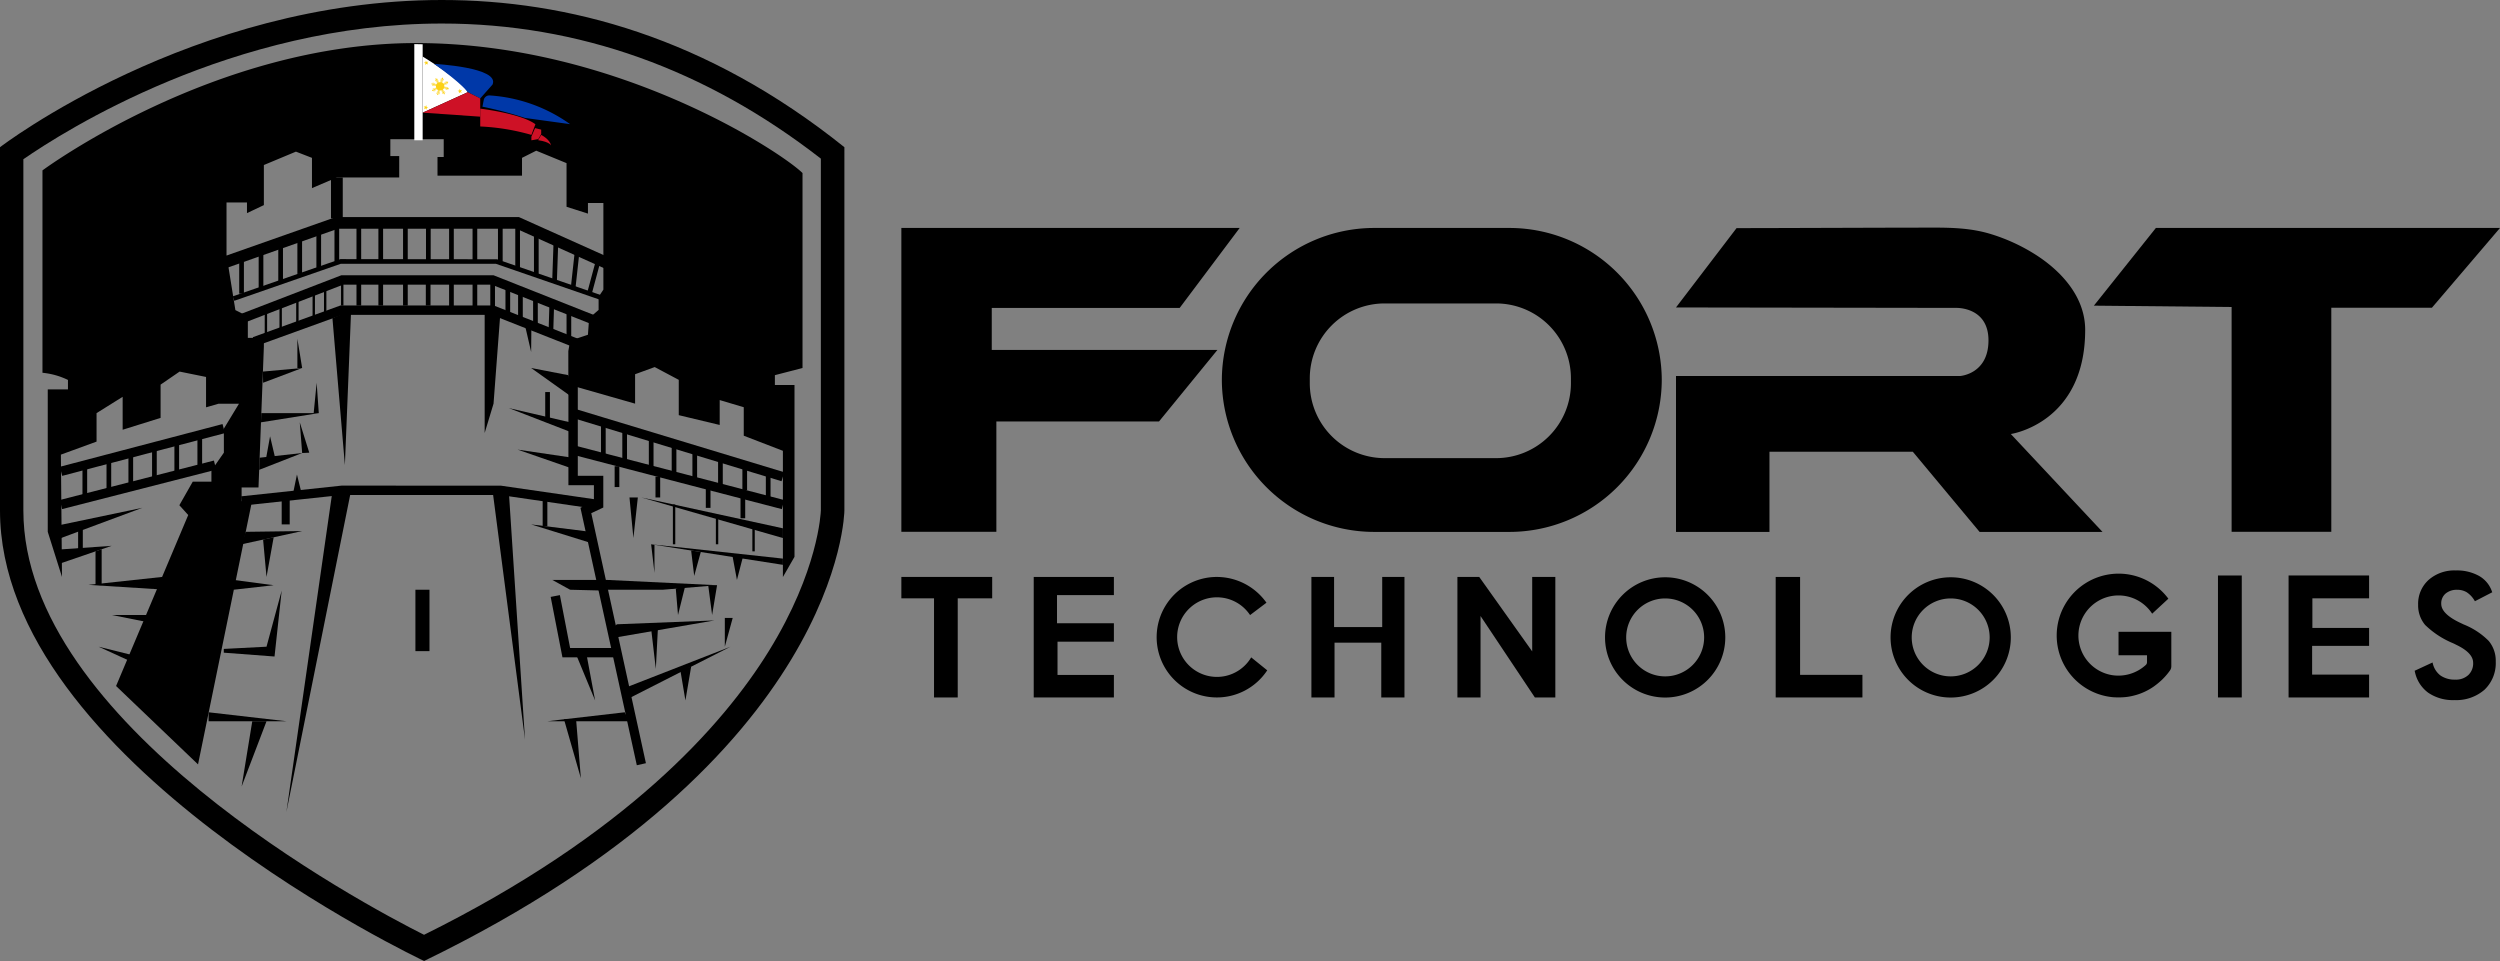 <svg id="Group_196" data-name="Group 196" xmlns="http://www.w3.org/2000/svg" width="540.32" height="207.693" viewBox="0 0 540.32 207.693">
  <rect x="0" y="0" width="540.32" height="207.693" fill="#808080" stroke="none"/>
  <path id="Path_191" data-name="Path 191" d="M105.69,26.73V92.4h20.533V68.553h35.15L174,53.088H125.228V44.019h40.606L178.81,26.73Z" transform="translate(89.119 22.539)"/>
  <path id="Path_192" data-name="Path 192" d="M205.5,26.73H176.116A32.945,32.945,0,0,0,143.27,59.576h0a32.945,32.945,0,0,0,32.846,32.846H205.5a32.945,32.945,0,0,0,32.846-32.846h0A32.945,32.945,0,0,0,205.5,26.73Zm13.216,33.6a16.189,16.189,0,0,1-16.147,16.147H178.42a16.189,16.189,0,0,1-16.146-16.147V59.189A16.189,16.189,0,0,1,178.42,43.042h24.146a16.189,16.189,0,0,1,16.147,16.147Z" transform="translate(120.807 22.539)"/>
  <path id="Path_193" data-name="Path 193" d="M196.52,43.943,209.607,26.8c2.728,0,5.456-.018,8.184-.018l17.474-.055q8.1-.028,16.2-.037c4.534-.018,8.9.074,13.253,1.438a39.776,39.776,0,0,1,9.548,4.424c5.622,3.594,10.691,9.179,10.691,16.239,0,20.183-16.073,22.506-16.073,22.506L288.7,92.457H262.138L247.706,75.131H216.722V92.457h-20.2V58.763H257.9s6.156-.387,6.156-7.7-7.023-7.023-7.023-7.023Z" transform="translate(165.709 22.505)"/>
  <path id="Path_194" data-name="Path 194" d="M245.52,43.522l13.4-16.792h74.374L318.585,43.964h-21.75V92.4H275.288V43.817Z" transform="translate(207.026 22.539)"/>
  <path id="Path_195" data-name="Path 195" d="M105.69,67.65v4.626h7.059V93.695h5.124V72.276h7.447V67.65Z" transform="translate(89.119 57.044)"/>
  <path id="Path_196" data-name="Path 196" d="M121.21,67.65V93.695h17.326V88.829H126.353V81.64h12.184V77.659H126.242V71.576h12.294V67.65H121.21" transform="translate(102.206 57.044)"/>
  <path id="Path_197" data-name="Path 197" d="M148.643,67.65a13.022,13.022,0,1,0,10.875,20.183l-3.465-2.8a8.6,8.6,0,1,1-.24-9.142l3.539-2.673a13.17,13.17,0,0,0-10.709-5.567Z" transform="translate(114.365 57.044)"/>
  <path id="Path_198" data-name="Path 198" d="M153.77,67.65V93.695h5V81.861h10.1V93.695h5.014V67.65h-4.811V78.488h-10.4V67.65Z" transform="translate(129.661 57.044)"/>
  <path id="Path_199" data-name="Path 199" d="M170.89,67.65V93.695h5v-17.6l11.741,17.6h4.424V67.65h-5V83.741L175.609,67.65Z" transform="translate(144.097 57.044)"/>
  <path id="Path_200" data-name="Path 200" d="M201.195,72.261a8.423,8.423,0,1,1-8.423,8.423,8.433,8.433,0,0,1,8.423-8.423m0-4.571a12.995,12.995,0,1,0,12.995,12.995A12.991,12.991,0,0,0,201.195,67.69Z" transform="translate(158.693 57.077)"/>
  <path id="Path_201" data-name="Path 201" d="M234.675,72.261a8.423,8.423,0,1,1-8.424,8.423,8.433,8.433,0,0,1,8.424-8.423m0-4.571a12.995,12.995,0,1,0,12.995,12.995A12.991,12.991,0,0,0,234.675,67.69Z" transform="translate(186.924 57.077)"/>
  <path id="Path_202" data-name="Path 202" d="M208.21,67.65h5.272V88.81h13.474v4.884H208.21Z" transform="translate(175.566 57.044)"/>
  <path id="Path_203" data-name="Path 203" d="M265.94,79.849V87.3a1.576,1.576,0,0,1-.258.848,13.951,13.951,0,0,1-1.806,2.1,17.1,17.1,0,0,1-1.788,1.456,12.962,12.962,0,0,1-2.028,1.143,12.3,12.3,0,0,1-2.23.774,11.779,11.779,0,0,1-2.4.369,16,16,0,0,1-2.1-.018A13.381,13.381,0,1,1,265.3,72.679l-3.5,3.244a8.669,8.669,0,1,0-8.811,13.253A8.771,8.771,0,0,0,260.429,87a.806.806,0,0,0,.258-.608V84.9h-6.156V79.831H265.94Z" transform="translate(203.342 56.715)"/>
  <path id="Path_204" data-name="Path 204" d="M253.09,74.09" transform="translate(213.409 62.474)"/>
  <path id="Path_205" data-name="Path 205" d="M253.09,74.09" transform="translate(213.409 62.474)"/>
  <rect id="Rectangle_149" data-name="Rectangle 149" width="5.143" height="26.358" transform="translate(479.365 124.38)"/>
  <path id="Path_206" data-name="Path 206" d="M268.35,67.48V93.838h17.4V88.9H273.437V82.687H285.75V78.816H273.493v-6.4H285.75V67.48Z" transform="translate(226.277 56.9)"/>
  <g id="Group_93" data-name="Group 93" transform="translate(521.87 123.293)">
    <g id="Group_92" data-name="Group 92">
      <path id="Path_207" data-name="Path 207" d="M283.29,88.613l3.41-1.585a4.7,4.7,0,0,0,1.769,2.673,5.585,5.585,0,0,0,3.3.922,4.25,4.25,0,0,0,3.023-1.051,3.667,3.667,0,0,0,1.124-2.839c0-1.548-1.272-2.912-3.834-4.129a7.223,7.223,0,0,0-.829-.387,18.176,18.176,0,0,1-5.769-3.834,6.3,6.3,0,0,1-1.438-4.184,6.7,6.7,0,0,1,2.175-5.2,8.143,8.143,0,0,1,5.714-1.991,9.482,9.482,0,0,1,4.848,1.124,5.9,5.9,0,0,1,2.71,3.226l-3.336,1.714a5.641,5.641,0,0,0-1.733-1.806,4.013,4.013,0,0,0-2.157-.571,3.9,3.9,0,0,0-2.728.9,3.015,3.015,0,0,0-1.014,2.4c0,1.585,1.474,3.041,4.442,4.405.221.111.406.184.535.258a15.893,15.893,0,0,1,5.345,3.5,6.334,6.334,0,0,1,1.456,4.276,7.679,7.679,0,0,1-2.341,5.917,8.959,8.959,0,0,1-6.341,2.193A9.137,9.137,0,0,1,286.129,93,7.207,7.207,0,0,1,283.29,88.613Z" transform="translate(-282.995 -66.789)"/>
      <path id="Path_208" data-name="Path 208" d="M291.719,94.907a9.452,9.452,0,0,1-5.64-1.585,7.456,7.456,0,0,1-2.894-4.553l-.055-.2L287,86.778l.074.295a4.548,4.548,0,0,0,1.677,2.544,5.4,5.4,0,0,0,3.152.866,3.918,3.918,0,0,0,2.839-1,3.445,3.445,0,0,0,1.032-2.654c0-1.419-1.235-2.728-3.686-3.889-.35-.184-.627-.313-.811-.387a19.161,19.161,0,0,1-5.88-3.889,6.574,6.574,0,0,1-1.511-4.35,6.948,6.948,0,0,1,2.267-5.382,8.4,8.4,0,0,1,5.88-2.046,9.8,9.8,0,0,1,4.977,1.161,6.163,6.163,0,0,1,2.82,3.355l.074.2-3.742,1.935-.129-.2a5.332,5.332,0,0,0-1.64-1.733,3.916,3.916,0,0,0-2.028-.535,3.757,3.757,0,0,0-2.562.829,2.765,2.765,0,0,0-.922,2.212c0,1.456,1.438,2.875,4.295,4.184.221.111.406.184.535.258a15.893,15.893,0,0,1,5.438,3.576,6.685,6.685,0,0,1,1.511,4.442,7.928,7.928,0,0,1-2.433,6.1A9.29,9.29,0,0,1,291.719,94.907Zm-8-6.046a6.911,6.911,0,0,0,2.654,4.055,8.944,8.944,0,0,0,5.345,1.493,8.778,8.778,0,0,0,6.175-2.12,7.469,7.469,0,0,0,2.267-5.732,6.159,6.159,0,0,0-1.383-4.11,15.538,15.538,0,0,0-5.253-3.428c-.129-.055-.313-.147-.534-.258-3.041-1.4-4.59-2.968-4.59-4.645a3.305,3.305,0,0,1,1.106-2.6,4.188,4.188,0,0,1,2.894-.958,4.325,4.325,0,0,1,2.286.608,5.449,5.449,0,0,1,1.677,1.7l2.931-1.511a5.778,5.778,0,0,0-2.507-2.875,9.43,9.43,0,0,0-4.737-1.087,7.914,7.914,0,0,0-5.53,1.917,6.522,6.522,0,0,0-2.1,5.014,6.014,6.014,0,0,0,1.382,4.018,18.516,18.516,0,0,0,5.7,3.76c.184.074.461.221.829.387,2.636,1.253,3.982,2.71,3.982,4.35a4,4,0,0,1-1.2,3.023,4.434,4.434,0,0,1-3.189,1.124A5.816,5.816,0,0,1,288.475,90a4.9,4.9,0,0,1-1.788-2.525Z" transform="translate(-283.13 -66.89)"/>
    </g>
  </g>
  <path id="Path_209" data-name="Path 209" d="M95.5,0V5.087c29.455,0,56.992,9.824,81.912,29.2V110.3c-.018.535-.535,13.068-11.225,30.376-9.953,16.128-30.929,39.758-74.54,61.361C78.06,195.2,5.05,156.286,5.05,110.335V34.413C13.806,28.367,50.264,5.087,95.5,5.087V0m0,0C41.435,0,0,31.814,0,31.814v78.521c0,54.283,91.663,97.359,91.663,97.359,90.447-43.905,90.834-97.359,90.834-97.359V31.814C152.729,7.944,122.537,0,95.5,0Z" transform="translate(0 0)"/>
  <path id="Path_210" data-name="Path 210" d="M9.2,120.435l-3.078-9.751V79.9h4.368V77.857A16.187,16.187,0,0,0,4.98,76.309V32.569S42.047,5.05,85.731,5.05,165.008,28.9,169.247,33.141V75.277l-5.972,1.548v2.12h4.239v37.141l-2.507,4.368V93.174l-8.46-3.262V83.755l-5.2-1.548v5.382l-8.847-2.12V77.839l-5.2-2.765-4.239,1.548v6.359l-12.128-3.465-2.3-.774V71.627l.387-2.249,3.852-1.29.258-3.594,2.046-1.769V59.886l1.032-1.548V39.61h-3.336v2.3l-4.626-1.475V31L111.7,28.311l-3.078,1.548v3.852H90.358V29.675H91.7V25.823H80.165v3.65h1.917V34.1H68.608l-5.382,2.3V29.86L59.76,28.514l-6.93,2.894v8.663L49.18,41.8V39.5H44.757V50.854l1.917,11.907,2.691,1.382V68.77H52.83v1.917L51.669,101.1h-3.65v2.949h2.249L38.6,160.949,20.887,144.01l15.594-36.956-1.917-2.12,2.894-5.087h4.037V97.432l2.691-3.852v-5.2L47.448,83H43.024l-2.691.774V77.212l-5.714-1.161-4.11,2.82v7.189l-8.2,2.562V81.507l-5.64,3.521v6.156L8.961,94Z" transform="translate(4.199 4.258)"/>
  <rect id="Rectangle_150" data-name="Rectangle 150" width="2.544" height="8.847" transform="translate(71.535 38.357)"/>
  <path id="Path_211" data-name="Path 211" d="M26.329,36.859l-.829-2.4L51.084,25.45H90.639l19.63,8.811-1.051,2.322L90.1,27.975H51.526Z" transform="translate(21.502 21.46)"/>
  <path id="Path_212" data-name="Path 212" d="M108.06,39.651,84.153,31.394H50.644l-23.022,8-.332-.958L50.57,30.38l33.841.037,23.98,8.276Z" transform="translate(23.011 25.617)"/>
  <path id="Path_213" data-name="Path 213" d="M105.893,43.45,82.779,34.308H50.652L28.607,42.8l-.737-1.9,22.4-8.626h32.9l23.464,9.29Z" transform="translate(23.5 27.219)"/>
  <path id="Path_214" data-name="Path 214" d="M100.161,45.294,81.287,37.848H48.957L30.34,44.594l-.7-1.917L48.588,35.82H81.674l.184.055,19.059,7.52Z" transform="translate(24.993 30.204)"/>
  <path id="Path_215" data-name="Path 215" d="M38.98,38.1l2.691,31.74L43.017,36.37Z" transform="translate(32.869 30.668)"/>
  <path id="Path_216" data-name="Path 216" d="M56.83,36.37V62.912l1.917-6.341,1.475-19.557Z" transform="translate(47.92 30.668)"/>
  <path id="Path_217" data-name="Path 217" d="M81.433,128.214,69.249,72.568l2.912-1.346V67.683H66.65V44.09h2.028V65.656h5.511v6.857l-2.6,1.217L83.4,127.772Z" transform="translate(56.2 37.177)"/>
  <rect id="Rectangle_151" data-name="Rectangle 151" width="2.028" height="47.389" transform="matrix(0.29, -0.957, 0.957, 0.29, 123.56, 90.263)"/>
  <rect id="Rectangle_152" data-name="Rectangle 152" width="2.028" height="46.855" transform="matrix(0.252, -0.968, 0.968, 0.252, 123.62, 98.229)"/>
  <rect id="Rectangle_153" data-name="Rectangle 153" width="36.367" height="2.028" transform="matrix(0.967, -0.254, 0.254, 0.967, 12.927, 100.887)"/>
  <rect id="Rectangle_154" data-name="Rectangle 154" width="34.376" height="2.028" transform="translate(12.926 108.064) rotate(-14.36)"/>
  <path id="Path_218" data-name="Path 218" d="M105.39,62.046,84.23,58.968H50.075l-21.584,2.3-.221-2.009L50.02,56.94l34.431.018,21.234,3.078Z" transform="translate(23.838 48.013)"/>
  <path id="Path_219" data-name="Path 219" d="M57.75,57.49l7.023,53.877-3.5-53.619Z" transform="translate(48.696 48.476)"/>
  <path id="Path_220" data-name="Path 220" d="M43.533,57.711,33.58,127.034,47.57,57.49Z" transform="translate(28.315 48.476)"/>
  <path id="Path_221" data-name="Path 221" d="M73.25,84.751,96.106,75.83,74.54,86.8Z" transform="translate(61.766 63.941)"/>
  <path id="Path_222" data-name="Path 222" d="M78.892,83.235H67.114L64.57,70.167l1.991-.387,2.212,11.428H78.892Z" transform="translate(54.446 58.84)"/>
  <rect id="Rectangle_155" data-name="Rectangle 155" width="3.041" height="13.271" transform="translate(89.783 127.458)"/>
  <path id="Path_223" data-name="Path 223" d="M80.873,83.52,67.749,85.031l-3.539.424H81.9Z" transform="translate(54.143 70.425)"/>
  <path id="Path_224" data-name="Path 224" d="M69.78,97.077,66.13,84.34h2.617Z" transform="translate(55.762 71.117)"/>
  <path id="Path_225" data-name="Path 225" d="M67.62,77.382,71.6,87,69.611,76.35Z" transform="translate(57.018 64.38)"/>
  <path id="Path_226" data-name="Path 226" d="M74.769,68H64.76l3.852,2.12L75.8,70.3Z" transform="translate(54.607 57.339)"/>
  <path id="Path_227" data-name="Path 227" d="M72.052,68l23.741,1.143-11.741.977h-12L70.19,68Z" transform="translate(59.185 57.339)"/>
  <path id="Path_228" data-name="Path 228" d="M72.854,73.579l21.068-.829L72.854,76.381,71.73,74.556Z" transform="translate(60.484 61.344)"/>
  <path id="Path_229" data-name="Path 229" d="M104.828,66.917,76.35,63.82l28.478,4.442Z" transform="translate(64.38 53.814)"/>
  <path id="Path_230" data-name="Path 230" d="M105.8,65,75.2,58.33,105.8,67.1Z" transform="translate(63.41 49.185)"/>
  <g id="Group_94" data-name="Group 94" transform="translate(141.67 103.017)">
    <line id="Line_19" data-name="Line 19" y2="4.497" transform="translate(0.516)"/>
    <rect id="Rectangle_156" data-name="Rectangle 156" width="1.014" height="4.497"/>
  </g>
  <g id="Group_95" data-name="Group 95" transform="translate(132.841 100.769)">
    <line id="Line_20" data-name="Line 20" y2="4.497" transform="translate(0.498)"/>
    <rect id="Rectangle_157" data-name="Rectangle 157" width="1.014" height="4.497"/>
  </g>
  <g id="Group_96" data-name="Group 96" transform="translate(152.544 105.266)">
    <line id="Line_21" data-name="Line 21" y2="4.479" transform="translate(0.516)"/>
    <rect id="Rectangle_158" data-name="Rectangle 158" width="1.014" height="4.497"/>
  </g>
  <g id="Group_97" data-name="Group 97" transform="translate(160.046 107.515)">
    <line id="Line_22" data-name="Line 22" y2="4.479" transform="translate(0.516)"/>
    <rect id="Rectangle_159" data-name="Rectangle 159" width="1.014" height="4.497"/>
  </g>
  <path id="Path_231" data-name="Path 231" d="M73.81,58.33l.848,8.774.958-8.774Z" transform="translate(62.238 49.185)"/>
  <g id="Group_98" data-name="Group 98" transform="translate(145.43 109.045)">
    <line id="Line_23" data-name="Line 23" y2="8.589" transform="translate(0.258)"/>
    <rect id="Rectangle_160" data-name="Rectangle 160" width="0.516" height="8.589"/>
  </g>
  <g id="Group_99" data-name="Group 99" transform="translate(154.719 111.902)">
    <line id="Line_24" data-name="Line 24" y2="5.732" transform="translate(0.258)"/>
    <rect id="Rectangle_161" data-name="Rectangle 161" width="0.516" height="5.732"/>
  </g>
  <g id="Group_100" data-name="Group 100" transform="translate(162.608 113.431)">
    <line id="Line_25" data-name="Line 25" y2="5.732" transform="translate(0.258)"/>
    <rect id="Rectangle_162" data-name="Rectangle 162" width="0.516" height="5.732"/>
  </g>
  <path id="Path_232" data-name="Path 232" d="M76.35,73.73l1.014,8.682.442-8.682Z" transform="translate(64.38 62.17)"/>
  <path id="Path_233" data-name="Path 233" d="M76.35,63.82l.719,6.175V63.949Z" transform="translate(64.38 53.814)"/>
  <path id="Path_234" data-name="Path 234" d="M81.04,64.55l.664,5.493,1.419-5.161Z" transform="translate(68.334 54.43)"/>
  <path id="Path_235" data-name="Path 235" d="M85.91,65.31l.922,4.958,1.29-4.958Z" transform="translate(72.441 55.07)"/>
  <path id="Path_236" data-name="Path 236" d="M79.24,69.357l.479,5.7,1.6-6.433Z" transform="translate(66.816 57.861)"/>
  <path id="Path_237" data-name="Path 237" d="M84.99,72.46h1.7l-1.7,6.212Z" transform="translate(71.665 61.099)"/>
  <path id="Path_238" data-name="Path 238" d="M83.04,68.62l.848,6.433,1.069-6.433Z" transform="translate(70.021 57.861)"/>
  <path id="Path_239" data-name="Path 239" d="M79.81,79.323l1.032,6.138,1.235-7.281-2.267.479" transform="translate(67.297 65.923)"/>
  <path id="Path_240" data-name="Path 240" d="M24.46,83.52l16.81,1.935H24.46Z" transform="translate(20.625 70.425)"/>
  <path id="Path_241" data-name="Path 241" d="M30.634,84.57l-2.3,14.1,5.382-14.1Z" transform="translate(23.888 71.311)"/>
  <path id="Path_242" data-name="Path 242" d="M26.24,82.669l10.967.829L38.755,69.25,35.475,81.378l-9.235.479" transform="translate(22.126 58.393)"/>
  <path id="Path_243" data-name="Path 243" d="M27.38,70.12l8.682-.977L27.38,68Z" transform="translate(23.087 57.339)"/>
  <path id="Path_244" data-name="Path 244" d="M29.2,62.436l12.221-.166L28.33,65.127Z" transform="translate(23.888 52.507)"/>
  <path id="Path_245" data-name="Path 245" d="M30.85,63.5l.737,8.073L33.136,63Z" transform="translate(26.013 53.123)"/>
  <path id="Path_246" data-name="Path 246" d="M33.03,58.49v5.825h1.733V58.14Z" transform="translate(27.851 49.025)"/>
  <rect id="Rectangle_163" data-name="Rectangle 163" width="1.014" height="6.654" transform="translate(17.824 100.511)"/>
  <rect id="Rectangle_164" data-name="Rectangle 164" width="1.014" height="6.82" transform="translate(23.022 99.147)"/>
  <rect id="Rectangle_165" data-name="Rectangle 165" width="1.014" height="7.281" transform="translate(27.759 97.912)"/>
  <rect id="Rectangle_166" data-name="Rectangle 166" width="1.014" height="7.023" transform="translate(32.865 96.566)"/>
  <rect id="Rectangle_167" data-name="Rectangle 167" width="1.014" height="7.262" transform="translate(37.694 95.294)"/>
  <rect id="Rectangle_168" data-name="Rectangle 168" width="1.014" height="7.189" transform="translate(42.67 93.58)"/>
  <rect id="Rectangle_169" data-name="Rectangle 169" width="1.014" height="7.41" transform="translate(129.891 91.276)"/>
  <rect id="Rectangle_170" data-name="Rectangle 170" width="1.014" height="7.52" transform="translate(134.499 92.622)"/>
  <rect id="Rectangle_171" data-name="Rectangle 171" width="1.014" height="6.894" transform="translate(140.232 94.391)"/>
  <rect id="Rectangle_172" data-name="Rectangle 172" width="1.014" height="6.672" transform="translate(145.172 95.902)"/>
  <rect id="Rectangle_173" data-name="Rectangle 173" width="1.014" height="7.539" transform="translate(149.651 97.248)"/>
  <rect id="Rectangle_174" data-name="Rectangle 174" width="1.014" height="6.248" transform="translate(155.199 98.925)"/>
  <rect id="Rectangle_175" data-name="Rectangle 175" width="1.014" height="5.456" transform="translate(160.452 100.511)"/>
  <rect id="Rectangle_176" data-name="Rectangle 176" width="1.014" height="6.156" transform="translate(165.521 102.059)"/>
  <path id="Path_247" data-name="Path 247" d="M70.316,44.7,62.28,43.15,71.2,49.509Z" transform="translate(52.515 36.385)"/>
  <path id="Path_248" data-name="Path 248" d="M61.56,38.16l1.327,5.732.055-5.732Z" transform="translate(51.908 32.177)"/>
  <path id="Path_249" data-name="Path 249" d="M72.913,50.928,59.66,47.85l13.9,5.382Z" transform="translate(50.306 40.348)"/>
  <rect id="Rectangle_177" data-name="Rectangle 177" width="1.014" height="6.156" transform="translate(117.837 84.733)"/>
  <path id="Path_250" data-name="Path 250" d="M59.66,47.85" transform="translate(50.306 40.348)" fill="none" stroke="#000" stroke-miterlimit="10" stroke-width="1"/>
  <path id="Path_251" data-name="Path 251" d="M72.542,54.471,60.69,52.72l11.852,4.11Z" transform="translate(51.175 44.454)"/>
  <path id="Path_252" data-name="Path 252" d="M30.83,43.924l8.479-.774-8.442,3.189Z" transform="translate(25.996 36.385)"/>
  <path id="Path_253" data-name="Path 253" d="M30.674,48.44H43.1L30.6,50.431Z" transform="translate(25.802 40.845)"/>
  <path id="Path_254" data-name="Path 254" d="M30.482,54.134l9.2-1.014-9.29,3.631Z" transform="translate(25.625 44.792)"/>
  <path id="Path_255" data-name="Path 255" d="M31.18,56.1l.9-4.94,1.161,4.94Z" transform="translate(26.291 43.139)"/>
  <path id="Path_256" data-name="Path 256" d="M34.31,60.193l.94-4.553,1.124,4.553Z" transform="translate(28.931 46.916)"/>
  <path id="Path_257" data-name="Path 257" d="M34.87,46.042V39.72L35.9,46.042Z" transform="translate(29.403 33.493)"/>
  <path id="Path_258" data-name="Path 258" d="M36.78,51.442l.645-6.562.461,6.562Z" transform="translate(31.013 37.844)"/>
  <path id="Path_259" data-name="Path 259" d="M35.666,56.156,35.15,49.52,37.2,56.082Z" transform="translate(29.639 41.756)"/>
  <path id="Path_260" data-name="Path 260" d="M75.127,63.094,62.28,61.49,76.1,65.785Z" transform="translate(52.515 51.849)"/>
  <path id="Path_261" data-name="Path 261" d="M63.91,61.7" transform="translate(53.89 52.026)"/>
  <rect id="Rectangle_178" data-name="Rectangle 178" width="1.014" height="5.493" transform="translate(117.284 108.215)"/>
  <path id="Path_262" data-name="Path 262" d="M7.15,63.226l17.6-3.686L7.15,66.083Z" transform="translate(6.029 50.205)"/>
  <rect id="Rectangle_179" data-name="Rectangle 179" width="1.014" height="5.272" transform="translate(16.884 113.726)"/>
  <path id="Path_263" data-name="Path 263" d="M6.44,64.866,18.7,64,7.749,67.76V65.2" transform="translate(5.43 53.966)"/>
  <path id="Path_264" data-name="Path 264" d="M11.2,64.861V72.1l1.327.074V64.4Z" transform="translate(9.444 54.303)"/>
  <path id="Path_265" data-name="Path 265" d="M26.277,67.65,10.37,69.364l16.736,1.051Z" transform="translate(8.744 57.044)"/>
  <path id="Path_266" data-name="Path 266" d="M22.343,72.11H13.09l9.253,1.843Z" transform="translate(11.038 60.804)"/>
  <path id="Path_267" data-name="Path 267" d="M21.034,80.162,11.56,75.83l8.516,2.12Z" transform="translate(9.748 63.941)"/>
  <g id="Group_103" data-name="Group 103" transform="translate(89.543 9.529)">
    <path id="Path_268" data-name="Path 268" d="M48.58,25.961V5.17l1.806.037V25.961Z" transform="translate(-48.58 -5.17)" fill="#fff"/>
    <g id="Group_102" data-name="Group 102" transform="translate(1.806 2.691)">
      <path id="Path_269" data-name="Path 269" d="M49.56,6.63s8.589,5.2,9.751,7.7L49.56,18.758Z" transform="translate(-49.56 -6.63)" fill="#fff"/>
      <path id="Path_270" data-name="Path 270" d="M50.9,7.49s14.322.737,12.626,4.479l-2.654,2.986-2.691-1.346S56.909,11.729,50.9,7.49Z" transform="translate(-48.43 -5.905)" fill="#0038a8"/>
      <path id="Path_271" data-name="Path 271" d="M56.846,12.186l-.276,1.438a81.732,81.732,0,0,1,9.2,2.433L75.518,17.4A33.553,33.553,0,0,0,58.1,11.19,1.234,1.234,0,0,0,56.846,12.186Z" transform="translate(-43.649 -2.785)" fill="#0038a8"/>
      <path id="Path_272" data-name="Path 272" d="M49.56,15.234l9.751-4.424L62,12.156V16.1Z" transform="translate(-49.56 -3.105)" fill="#ce1126"/>
      <path id="Path_273" data-name="Path 273" d="M56.31,16.592V12.74s8.847,1.051,11.926,3.373l-.866,2.3A47.38,47.38,0,0,0,56.31,16.592Z" transform="translate(-43.868 -1.478)" fill="#ce1126"/>
      <path id="Path_274" data-name="Path 274" d="M63.1,15.02l1.327.332v.958L63.8,17.4l-1.493.258v-.793Z" transform="translate(-38.809 0.445)" fill="#ce1126"/>
      <path id="Path_275" data-name="Path 275" d="M63.764,15.82s1.917.958,2.12,2.3c0,0-.184-.774-2.783-1.161Z" transform="translate(-38.143 1.119)" fill="#ce1126"/>
      <g id="Group_101" data-name="Group 101" transform="translate(0.203 0.866)">
        <path id="Path_276" data-name="Path 276" d="M53.39,11.21v-.055l.866.129-.074-.129-.793-.074a.842.842,0,0,0-.037-.369l.756-.24.037-.129-.811.313c0-.018-.018-.037-.018-.055l.866-.406.055-.166-.166-.055-.793.516c-.018-.018-.018-.037-.037-.055l.7-.516-.129-.037-.627.516a.816.816,0,0,0-.276-.221l.369-.7-.074-.129-.35.811c-.018,0-.037-.018-.055-.037l.332-.885L53.04,9.09l-.147.092-.2.922h-.055l.129-.866-.129.074-.074.793a.842.842,0,0,0-.369.037l-.24-.756-.129-.037.313.811c-.018,0-.037.018-.055.018l-.406-.885-.166-.055-.055.166.516.793c-.018.018-.037.018-.055.037l-.516-.7-.037.147.516.608a.816.816,0,0,0-.221.276l-.7-.369-.129.074.811.35c0,.018-.018.037-.037.055l-.885-.332-.147.092.092.147.922.2v.055l-.866-.129.074.129.793.074a.842.842,0,0,0,.037.369l-.756.24-.037.129.811-.313c0,.018.018.037.018.055l-.866.406-.055.166.166.055.793-.516c.018.018.018.037.037.055l-.7.516.129.037.608-.516a.816.816,0,0,0,.276.221l-.369.7.074.129.35-.811c.018,0,.037.018.055.037l-.332.885.092.147.147-.092.2-.922h.055l-.129.866.129-.074.074-.793a.842.842,0,0,0,.369-.037l.24.756.129.037-.313-.811c.018,0,.037-.018.055-.018l.406.866.166.055.055-.166-.516-.793c.018-.018.037-.018.055-.037l.516.7.037-.129-.516-.608a.816.816,0,0,0,.221-.276l.7.369.129-.074-.811-.35c0-.018.018-.037.037-.055l.885.332.147-.092-.092-.147Z" transform="translate(-48.911 -5.422)" fill="#fcd116"/>
        <path id="Path_277" data-name="Path 277" d="M54.645,10.7l-.369.037-.184-.332-.055.369-.387.074.332.184-.055.369.276-.258.35.166-.166-.35Z" transform="translate(-46.314 -4.309)" fill="#fcd116"/>
        <path id="Path_278" data-name="Path 278" d="M50.3,12.707l-.055-.387-.184.332L49.67,12.6l.258.276-.166.35.332-.166.276.258-.037-.369.332-.166Z" transform="translate(-49.67 -2.698)" fill="#fcd116"/>
        <path id="Path_279" data-name="Path 279" d="M50.105,7.1l-.037.369-.369.092.35.147-.018.387.24-.276.35.129-.184-.332.24-.295-.369.092Z" transform="translate(-49.645 -7.1)" fill="#fcd116"/>
      </g>
    </g>
  </g>
  <rect id="Rectangle_180" data-name="Rectangle 180" width="1.014" height="6.949" transform="translate(51.702 56.513)"/>
  <rect id="Rectangle_181" data-name="Rectangle 181" width="1.014" height="7.686" transform="translate(55.905 54.78)"/>
  <rect id="Rectangle_182" data-name="Rectangle 182" width="1.014" height="8.405" transform="translate(60.144 52.458)"/>
  <rect id="Rectangle_183" data-name="Rectangle 183" width="1.014" height="8.202" transform="translate(64.273 51.002)"/>
  <rect id="Rectangle_184" data-name="Rectangle 184" width="1.014" height="8.35" transform="translate(68.383 49.546)"/>
  <rect id="Rectangle_185" data-name="Rectangle 185" width="1.014" height="8.331" transform="translate(72.291 48.182)"/>
  <rect id="Rectangle_186" data-name="Rectangle 186" width="1.014" height="8.331" transform="translate(77.046 48.182)"/>
  <rect id="Rectangle_187" data-name="Rectangle 187" width="1.014" height="8.331" transform="translate(81.783 48.182)"/>
  <rect id="Rectangle_188" data-name="Rectangle 188" width="1.014" height="8.331" transform="translate(87.11 48.182)"/>
  <rect id="Rectangle_189" data-name="Rectangle 189" width="1.014" height="8.331" transform="translate(92.069 48.182)"/>
  <rect id="Rectangle_190" data-name="Rectangle 190" width="1.014" height="8.331" transform="translate(97.064 48.182)"/>
  <rect id="Rectangle_191" data-name="Rectangle 191" width="1.014" height="8.331" transform="translate(102.133 48.182)"/>
  <rect id="Rectangle_192" data-name="Rectangle 192" width="1.014" height="8.331" transform="translate(107.625 48.182)"/>
  <rect id="Rectangle_193" data-name="Rectangle 193" width="1.014" height="9.732" transform="translate(111.367 48.182)"/>
  <rect id="Rectangle_194" data-name="Rectangle 194" width="1.014" height="9.216" transform="translate(115.404 49.988)"/>
  <rect id="Rectangle_195" data-name="Rectangle 195" width="8.405" height="1.014" transform="matrix(0.035, -0.999, 0.999, 0.035, 119.342, 60.837)"/>
  <rect id="Rectangle_196" data-name="Rectangle 196" width="8.313" height="1.014" transform="matrix(0.109, -0.994, 0.994, 0.109, 123.365, 62.186)"/>
  <rect id="Rectangle_197" data-name="Rectangle 197" width="7.668" height="1.014" transform="matrix(0.26, -0.966, 0.966, 0.26, 126.894, 63.323)"/>
  <rect id="Rectangle_198" data-name="Rectangle 198" width="0.516" height="5.88" transform="translate(57.213 66.872)"/>
  <rect id="Rectangle_199" data-name="Rectangle 199" width="0.516" height="6.064" transform="translate(60.402 65.637)"/>
  <rect id="Rectangle_200" data-name="Rectangle 200" width="0.516" height="5.014" transform="translate(64.015 64.789)"/>
  <rect id="Rectangle_201" data-name="Rectangle 201" width="0.516" height="6.304" transform="translate(67.554 62.891)"/>
  <rect id="Rectangle_202" data-name="Rectangle 202" width="0.516" height="6.359" transform="translate(70.024 61.932)"/>
  <rect id="Rectangle_203" data-name="Rectangle 203" width="0.516" height="5.53" transform="translate(73.71 60.513)"/>
  <rect id="Rectangle_204" data-name="Rectangle 204" width="1.014" height="5.53" transform="translate(77.046 60.513)"/>
  <rect id="Rectangle_205" data-name="Rectangle 205" width="1.014" height="5.198" transform="translate(81.783 60.845)"/>
  <rect id="Rectangle_206" data-name="Rectangle 206" width="1.014" height="5.198" transform="translate(87.11 60.845)"/>
  <rect id="Rectangle_207" data-name="Rectangle 207" width="1.014" height="5.198" transform="translate(92.032 60.845)"/>
  <rect id="Rectangle_208" data-name="Rectangle 208" width="1.014" height="6.783" transform="translate(97.064 60.513)"/>
  <rect id="Rectangle_209" data-name="Rectangle 209" width="1.014" height="6.175" transform="translate(102.133 60.845)"/>
  <rect id="Rectangle_210" data-name="Rectangle 210" width="1.014" height="6.507" transform="translate(105.966 60.513)"/>
  <rect id="Rectangle_211" data-name="Rectangle 211" width="1.014" height="6.064" transform="translate(109.247 62.245)"/>
  <rect id="Rectangle_212" data-name="Rectangle 212" width="1.014" height="5.788" transform="translate(111.975 62.891)"/>
  <rect id="Rectangle_213" data-name="Rectangle 213" width="1.014" height="6.156" transform="translate(115.219 64.181)"/>
  <rect id="Rectangle_214" data-name="Rectangle 214" width="5.161" height="1.014" transform="translate(118.576 71.194) rotate(-88.206)"/>
  <rect id="Rectangle_215" data-name="Rectangle 215" width="1.014" height="5.714" transform="translate(122.445 67.038)"/>
</svg>
